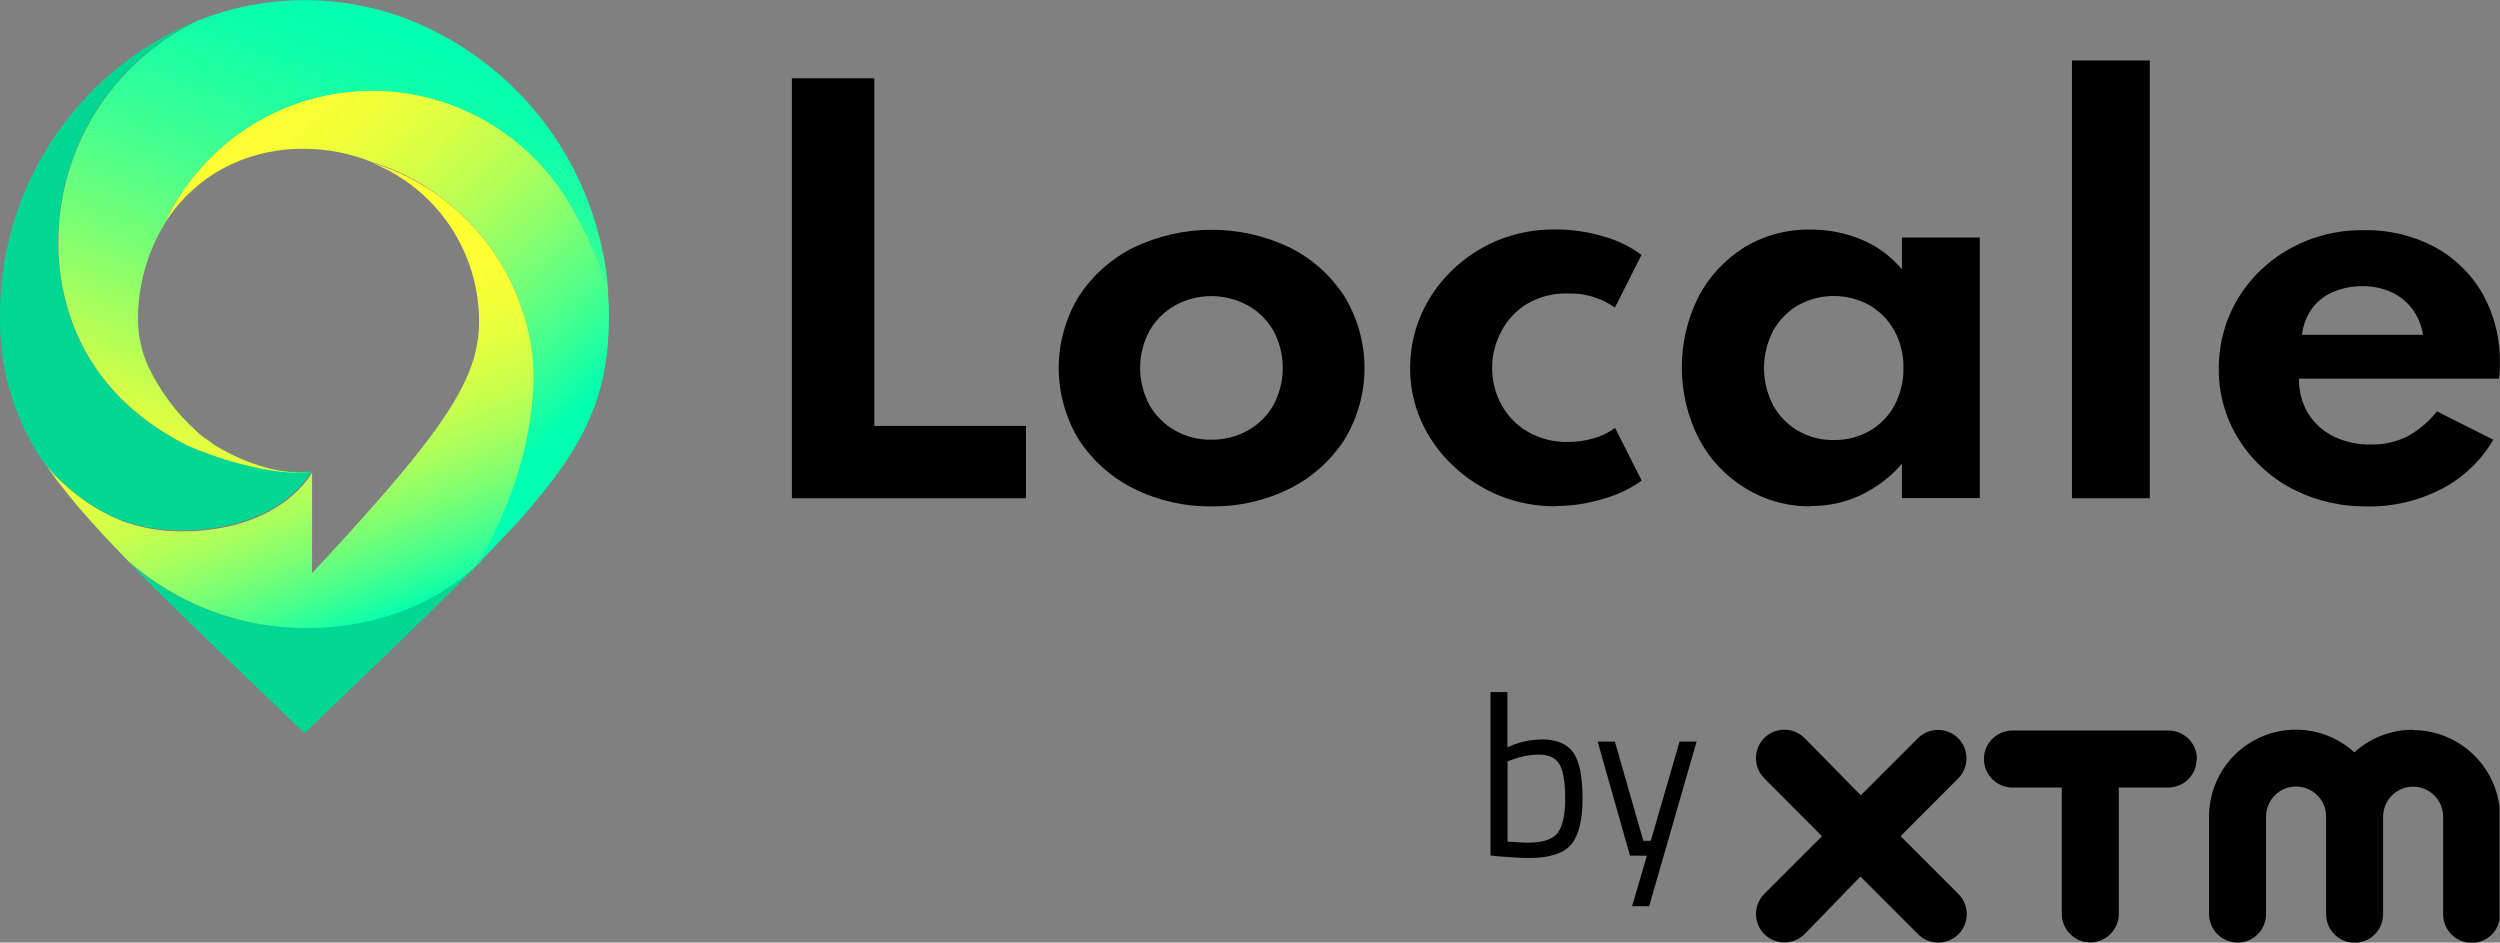 <?xml version="1.0" encoding="UTF-8"?><svg id="Layer_1" xmlns="http://www.w3.org/2000/svg" xmlns:xlink="http://www.w3.org/1999/xlink" viewBox="0 0 167.04 62.98"><rect x="0" y="0" width="167.04" height="62.98" fill="#808080" stroke="none"/><defs><clipPath id="clippath"><rect x="117.32" y="48.76" width="49.69" height="14.22" fill="none"/></clipPath><linearGradient id="linear-gradient" x1="-336.19" y1="329" x2="-336.16" y2="328.93" gradientTransform="translate(120052.5 110976.3) scale(357.05 -337.26)" gradientUnits="userSpaceOnUse"><stop offset=".09" stop-color="#ffff31"/><stop offset=".23" stop-color="#fcff33"/><stop offset=".35" stop-color="#f1ff38"/><stop offset=".45" stop-color="#dfff41"/><stop offset=".56" stop-color="#c6ff4e"/><stop offset=".66" stop-color="#a6ff5e"/><stop offset=".76" stop-color="#7eff72"/><stop offset=".86" stop-color="#4fff89"/><stop offset=".96" stop-color="#1affa4"/><stop offset="1" stop-color="#00ffb1"/></linearGradient><linearGradient id="linear-gradient-2" x1="-336.36" y1="328.89" x2="-336.3" y2="328.82" gradientTransform="translate(108799.23 113432.25) scale(323.41 -344.88)" gradientUnits="userSpaceOnUse"><stop offset="0" stop-color="#ffff31"/><stop offset=".11" stop-color="#faff33"/><stop offset=".23" stop-color="#ecff3a"/><stop offset=".36" stop-color="#d5ff46"/><stop offset=".5" stop-color="#b4ff57"/><stop offset=".64" stop-color="#8aff6c"/><stop offset=".79" stop-color="#57ff85"/><stop offset=".94" stop-color="#1bffa3"/><stop offset="1" stop-color="#00ffb1"/></linearGradient><linearGradient id="linear-gradient-3" x1="-336.32" y1="328.62" x2="-336.28" y2="328.71" gradientTransform="translate(134178.38 112798.75) scale(398.92 -343.15)" gradientUnits="userSpaceOnUse"><stop offset="0" stop-color="#ffff31"/><stop offset=".21" stop-color="#b8ff55"/><stop offset=".42" stop-color="#77ff75"/><stop offset=".61" stop-color="#44ff8f"/><stop offset=".78" stop-color="#1fffa1"/><stop offset=".91" stop-color="#08ffad"/><stop offset="1" stop-color="#00ffb1"/></linearGradient></defs><g clip-path="url(#clippath)"><path d="M161.21,48.76c-1.44,0-2.84.54-3.9,1.51-2.37-2.16-6.04-1.99-8.2.38-.97,1.07-1.51,2.46-1.51,3.91v6.51c0,1.05.85,1.9,1.9,1.91s1.9-.85,1.91-1.9h0v-6.51c0-1.11.88-2.01,1.99-2.02,1.11,0,2.01.88,2.02,1.99,0,0,0,.02,0,.03v6.51c0,1.05.85,1.9,1.9,1.91s1.9-.85,1.91-1.9h0v-6.51c0-1.11.88-2.01,1.99-2.02,1.11,0,2.01.88,2.02,1.99,0,0,0,.02,0,.03v6.51c0,1.05.85,1.9,1.9,1.91s1.9-.85,1.91-1.9h0v-6.51c-.02-3.21-2.62-5.8-5.83-5.81M129.51,62.98c1.05,0,1.9-.85,1.9-1.9,0-.5-.2-.99-.56-1.35l-3.86-3.86,3.86-3.87c.73-.75.72-1.96-.03-2.69-.74-.72-1.92-.72-2.66,0l-5.21,5.21c-.74.74-.74,1.95,0,2.69l5.21,5.21c.36.36.84.56,1.35.56M146.77,50.72c0,1.05-.85,1.9-1.9,1.9h-3.3v8.44c0,1.05-.85,1.9-1.9,1.91-1.05,0-1.9-.85-1.91-1.9h0v-8.45h-3.3c-1.05,0-1.9-.86-1.9-1.91,0-1.05.86-1.9,1.91-1.9h10.42c1.05,0,1.9.85,1.9,1.9"/><path d="M117.88,49.31c-.74.74-.74,1.95,0,2.69l3.86,3.87-3.86,3.86c-.74.75-.73,1.95.01,2.69.74.73,1.94.73,2.68,0l5.05-5.21,1.38-1.35-6.43-6.55c-.74-.74-1.94-.74-2.69,0,0,0,0,0,0,0"/></g><path d="M102.96,49.4c1.03,0,1.74.29,2.16.88.41.58.62,1.61.62,3.07,0,1.46-.26,2.49-.77,3.09-.51.59-1.45.89-2.83.89-.43,0-1.13-.04-2.12-.12l-.43-.05v-10.92h1.13v3.7c.7-.34,1.46-.52,2.24-.53ZM102.13,56.3c1,0,1.65-.23,1.97-.68.32-.45.48-1.22.48-2.29,0-1.08-.13-1.83-.38-2.26-.25-.43-.71-.65-1.36-.65-.62,0-1.23.12-1.81.34l-.3.11v5.36c.66.05,1.13.08,1.4.08h0ZM106.76,49.55h1.14l1.9,6.63h.5l1.92-6.63h1.14l-3.17,11h-1.14l.99-3.38h-1.13l-2.16-7.62Z"/><path d="M20.35,41.95c-4.35-.01-8.55-1.6-11.82-4.46,2.34,2.4,5.25,5.2,8.85,8.65l2.97,2.85,2.97-2.86c3.43-3.29,6.25-6,8.55-8.34,0,0,.07-.1.18-.29-3.08,2.99-7.25,4.43-11.69,4.43Z" fill="#00d792"/><path d="M35,21.02c-.97-3.14-2.92-5.9-5.57-7.85-.16-.11-.31-.22-.47-.33l-.22-.14-.26-.17-.14-.09-.14-.09-.2-.12-.18-.1-.13-.08-.2-.1c-.08-.04-.16-.08-.23-.12l-.28-.14-.28-.13-.24-.1-.33-.14-.21-.08c-.11-.05-.23-.09-.35-.13l-.19-.07-.37-.12h-.05c4.26,1.76,7.04,5.92,7.05,10.53,0,1.02-.17,2.04-.52,3-.87,2.45-2.92,5.31-7.31,10.21-.94,1.06-2.04,2.25-3.33,3.64v-6.72s-2.05,3.92-8.69,3.92c-.23,0-.45,0-.68-.02-.12,0-.23,0-.34-.02h-.07c-.97-.09-1.92-.3-2.84-.62l-.18-.08c-.76-.31-1.48-.69-2.16-1.15-.61-.42-1.19-.88-1.72-1.38h0c-.12-.11-.23-.22-.34-.34l-.14-.14c-.08-.08-.16-.17-.23-.26l-.06-.07c-.26-.3-.46-.57-.58-.74,1.32,2.03,3.2,4.2,5.77,6.83,3.27,2.86,7.47,4.45,11.82,4.46,4.44,0,8.61-1.44,11.69-4.44.7-1.2,1.31-2.45,1.82-3.74,1.07-2.64,1.67-5.44,1.78-8.28.02-1.52-.2-3.03-.66-4.48h0Z" fill="url(#linear-gradient)"/><path d="M40.64,19.49c-.48-2.27-2.44-5.68-2.44-5.68-1.07-1.88-2.52-3.51-4.25-4.8-6.79-4.99-16.33-3.55-21.35,3.22-.64.86-1.19,1.79-1.64,2.76l-.03.06c1.08-1.79,2.67-3.21,4.56-4.09,1.49-.68,3.12-1.03,4.76-1.02,1.61,0,3.21.31,4.69.93h.05l.37.12.19.07c.12.04.24.08.35.13l.21.08.33.14.24.1.28.13.28.14c.08.04.16.08.23.12l.2.1.13.08.18.1.2.12.14.09.14.09.26.19.22.14c.16.11.32.22.47.33,2.65,1.96,4.6,4.71,5.57,7.85.46,1.45.69,2.96.67,4.47-.11,2.84-.72,5.64-1.8,8.27-.51,1.29-1.11,2.55-1.82,3.74-.11.18-.17.28-.18.29l.09-.09c.84-.86,1.6-1.65,2.29-2.4.07-.07.13-.14.19-.2s.21-.24.32-.35l.08-.09.08-.1.4-.45c4.03-4.67,5.39-7.97,5.39-13.07,0-.52-.03-1.03-.07-1.54Z" fill="url(#linear-gradient-2)"/><path d="M12.49,29.75c-7.49-3.77-8.61-10.11-8.61-13.55,0-2.42.53-4.81,1.56-7,1.63-3.46,4.41-6.24,7.86-7.88h.04C5.29,4.54,0,12.34,0,21.02v.23c0,.57.02,1.12.07,1.64H.07c.16,2.06.72,4.06,1.63,5.91l.02.04c.13.27.26.53.4.78.05.09.11.18.16.27.1.18.21.36.32.53l.08.13c.19.28.4.55.63.8l.06.07c.08.09.16.17.23.26l.14.14c.11.12.23.23.34.34h0c.54.5,1.11.97,1.72,1.38.68.46,1.4.85,2.16,1.15l.18.08c.92.33,1.87.54,2.84.62h.12c.12,0,.23.02.34.02.22,0,.45.02.68.02,6.64,0,8.69-3.93,8.69-3.93-3.85.29-8.35-1.77-8.35-1.77Z" fill="#00d792"/><path d="M40.51,18.19c0-.11-.02-.23-.05-.34-.02-.11-.02-.13-.03-.19-.03-.2-.07-.4-.11-.6-.17-.9-.4-1.78-.69-2.64-.06-.17-.11-.33-.16-.47-.14-.4-.23-.62-.23-.62-2.12-5.48-6.43-9.82-11.88-12-4.5-1.76-9.5-1.76-14,0h-.04c-3.45,1.64-6.23,4.42-7.86,7.88-1.03,2.19-1.56,4.58-1.56,7,0,3.44,1.12,9.78,8.61,13.55,0,0,4.49,2.06,8.33,1.83h-.58c-2.4,0-4.6-1.04-5.98-1.88l-.45-.35c-.25-.14-.47-.32-.67-.52l-.03-.03c-1.37-1.23-2.48-2.73-3.26-4.4-.41-.94-.64-1.96-.65-2.99-.02-2.24.57-4.44,1.72-6.36l.03-.06c.44-.98.99-1.9,1.64-2.76,5.01-6.76,14.56-8.19,21.33-3.18,1.74,1.29,3.19,2.92,4.25,4.8,0,0,1.96,3.4,2.44,5.68-.02-.44-.05-.88-.12-1.32Z" fill="url(#linear-gradient-3)"/><path d="M52.91,33.29V5.23h5.51v23.23h10.13v4.83h-15.64Z"/><path d="M80.96,33.83c-1.8.03-3.59-.38-5.2-1.18-1.49-.74-2.76-1.87-3.67-3.26-1.8-2.95-1.8-6.66,0-9.6.91-1.4,2.18-2.52,3.67-3.26,3.29-1.57,7.11-1.57,10.4,0,1.49.74,2.76,1.87,3.66,3.26,1.8,2.95,1.8,6.66,0,9.6-.91,1.4-2.17,2.52-3.66,3.26-1.61.8-3.4,1.21-5.2,1.18h0ZM80.96,29.38c.84,0,1.67-.2,2.4-.61.72-.4,1.31-.98,1.72-1.69.84-1.56.84-3.43,0-4.99-.41-.71-1-1.3-1.72-1.69-1.51-.82-3.33-.82-4.84,0-.71.4-1.3.98-1.71,1.69-.84,1.56-.84,3.43,0,4.99.41.71,1,1.29,1.71,1.69.75.42,1.6.63,2.45.61h-.02Z"/><path d="M103.94,33.83c-1.28,0-2.56-.23-3.75-.71-1.15-.47-2.2-1.15-3.1-2-.89-.83-1.6-1.83-2.11-2.94-.51-1.13-.77-2.36-.76-3.6,0-1.21.24-2.41.72-3.52.48-1.11,1.17-2.11,2.04-2.96.89-.87,1.94-1.57,3.09-2.04,1.23-.5,2.54-.75,3.87-.73,1.1,0,2.19.16,3.24.48.9.25,1.75.67,2.5,1.22l-1.78,3.52c-.92-.65-2.03-.98-3.16-.94-.96-.03-1.91.22-2.74.71-.73.45-1.32,1.09-1.71,1.86-.39.74-.59,1.56-.59,2.4,0,.88.21,1.74.64,2.5.42.75,1.03,1.37,1.78,1.79.81.46,1.73.68,2.66.66.59,0,1.18-.08,1.75-.26.5-.14.96-.37,1.38-.68l1.78,3.52c-.76.54-1.6.94-2.5,1.2-1.05.33-2.15.5-3.25.5Z"/><path d="M120.99,33.83c-1.54.02-3.05-.4-4.36-1.2-1.31-.8-2.39-1.94-3.11-3.3-1.52-2.98-1.53-6.5-.04-9.49.7-1.35,1.76-2.49,3.05-3.3,1.34-.82,2.89-1.23,4.46-1.2,1.19,0,2.37.23,3.46.7,1.02.43,1.92,1.11,2.63,1.96v-2.13h5.2v17.41h-5.2v-2.3c-.75.88-1.69,1.59-2.73,2.09-1.05.5-2.2.75-3.36.74h0ZM122.54,29.4c.84.01,1.67-.2,2.4-.62.7-.41,1.27-1,1.65-1.71.4-.76.61-1.62.59-2.48.02-.87-.19-1.73-.6-2.49-.39-.7-.96-1.29-1.65-1.7-1.49-.83-3.31-.83-4.8,0-.7.41-1.27,1-1.66,1.71-.81,1.56-.81,3.41,0,4.96.39.71.96,1.3,1.66,1.71.73.42,1.57.64,2.42.62h0Z"/><path d="M138.44,33.29V4.04h5.2v29.25h-5.2Z"/><path d="M158.16,33.83c-1.76.03-3.5-.38-5.06-1.2-1.45-.77-2.67-1.91-3.54-3.31-.88-1.42-1.33-3.06-1.31-4.72,0-1.24.25-2.46.74-3.6.48-1.11,1.19-2.12,2.06-2.95.89-.85,1.94-1.52,3.08-1.97,1.21-.48,2.49-.72,3.79-.7,1.66-.04,3.3.35,4.77,1.13,1.34.73,2.45,1.82,3.2,3.14.78,1.42,1.18,3.03,1.14,4.65v.4c0,.11-.02.31-.06.6h-13.36c-.02.81.19,1.61.6,2.31.41.66,1,1.2,1.69,1.54.79.38,1.66.57,2.53.55.83.02,1.65-.17,2.4-.53.77-.42,1.45-.99,2-1.68l3.76,1.89c-.82,1.41-2.02,2.55-3.47,3.3-1.54.79-3.25,1.19-4.98,1.16h0ZM153.81,22.37h8.09c-.1-.63-.35-1.22-.72-1.73-.37-.49-.85-.87-1.4-1.12-.6-.27-1.26-.41-1.92-.4-.69-.01-1.37.13-2,.4-.56.24-1.04.63-1.4,1.12-.36.51-.58,1.11-.65,1.73h0Z"/></svg>